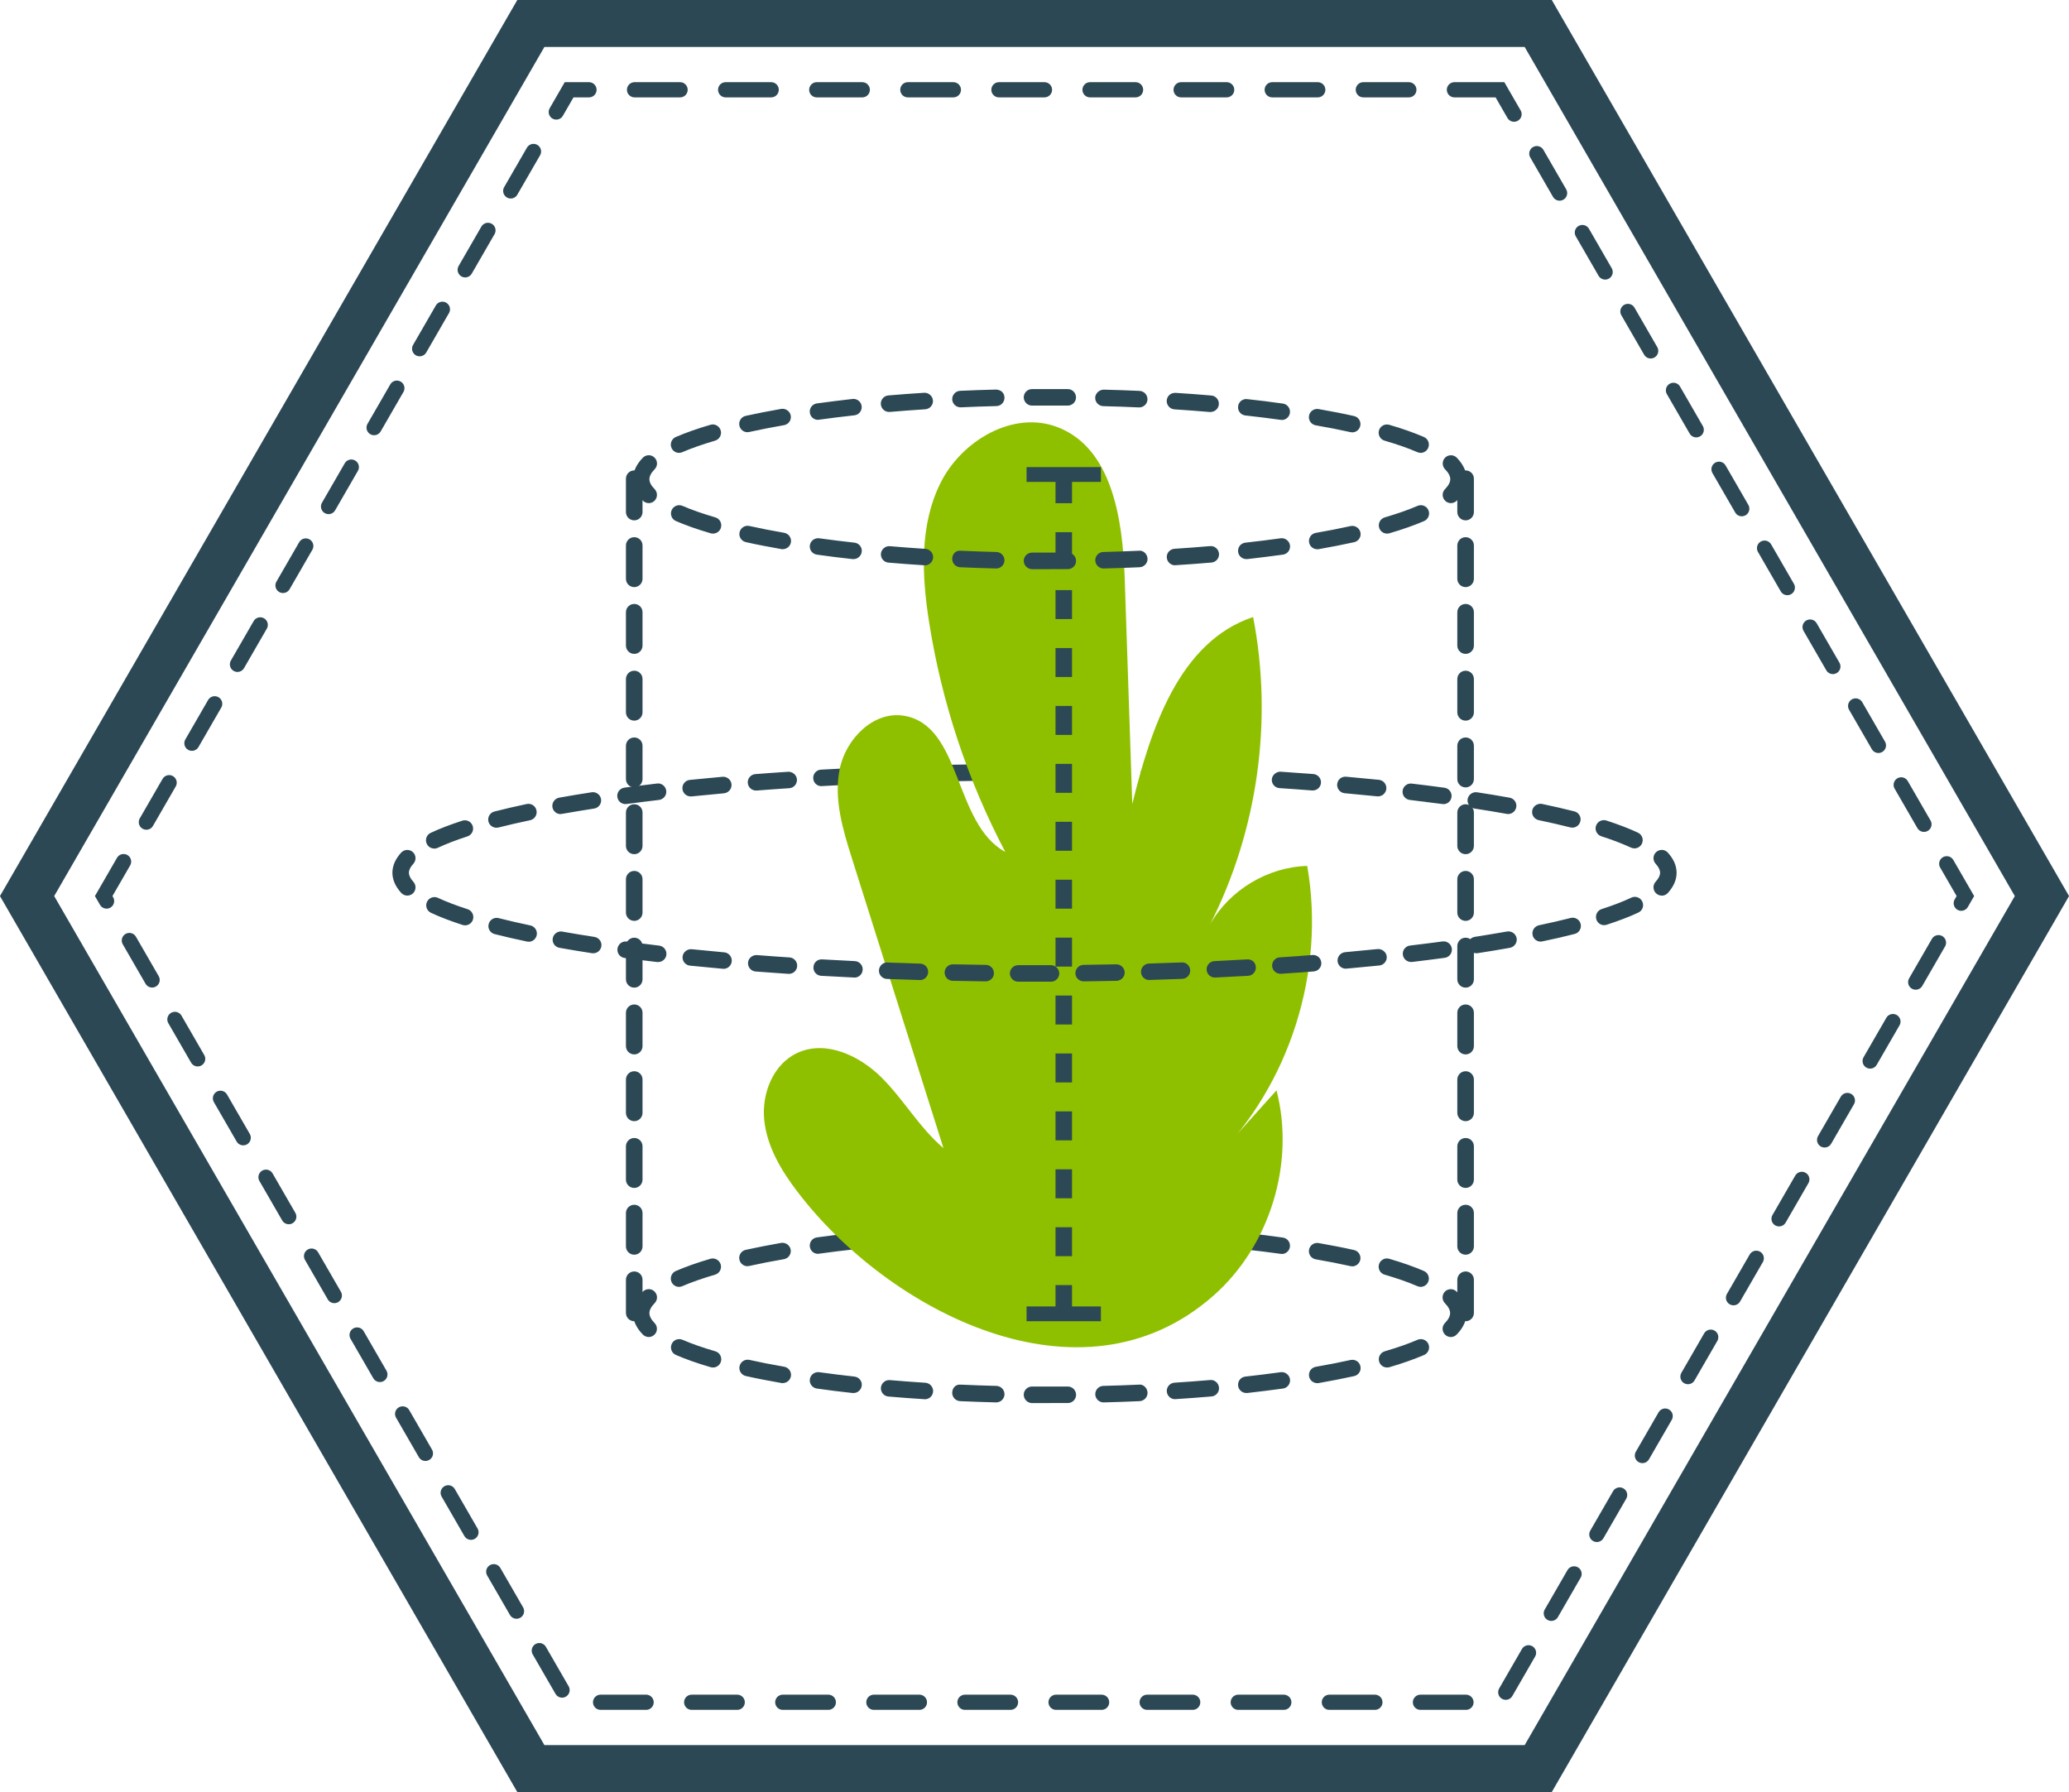 <?xml version="1.0" encoding="UTF-8"?>
<svg xmlns="http://www.w3.org/2000/svg" id="Capa_2" viewBox="0 0 264.37 228.95">
  <defs>
    <style>.cls-1{stroke-width:6px;}.cls-1,.cls-2{fill:none;stroke:#2c4855;stroke-linecap:round;stroke-miterlimit:10;}.cls-3{fill:#8fc000;}.cls-4{fill:#2c4855;}.cls-2{stroke-dasharray:0 0 5.82 5.82;stroke-width:1.94px;}</style>
  </defs>
  <g id="Layer_1">
    <g>
      <g>
        <path class="cls-4" d="M181.53,164.41c-.14,0-.28-.03-.42-.09-1.17-.51-2.58-1-4.19-1.47-.56-.16-.88-.75-.72-1.31,.16-.56,.76-.89,1.31-.72,1.69,.49,3.18,1.02,4.43,1.56,.54,.23,.78,.85,.55,1.39-.17,.4-.56,.64-.97,.64Zm-8.74-2.63c-.07,0-.15,0-.23-.02-1.39-.31-2.87-.6-4.44-.87-.57-.1-.96-.65-.86-1.22,.1-.57,.65-.96,1.22-.86,1.6,.28,3.11,.57,4.53,.89,.57,.13,.93,.69,.8,1.26-.11,.49-.54,.83-1.03,.83Zm-9-1.58s-.1,0-.15-.01c-1.45-.2-2.96-.39-4.51-.56-.58-.06-1-.59-.93-1.16,.06-.58,.58-1,1.16-.93,1.57,.17,3.1,.36,4.56,.57,.58,.08,.98,.61,.9,1.19-.07,.53-.53,.91-1.04,.91Zm-9.09-1.01s-.06,0-.09,0c-1.48-.13-2.99-.24-4.54-.34-.58-.04-1.02-.54-.99-1.12,.04-.58,.49-1.01,1.12-.99,1.56,.1,3.09,.21,4.58,.34,.58,.05,1.01,.56,.96,1.14-.05,.55-.51,.96-1.05,.96Zm-9.13-.59s-.03,0-.05,0c-1.49-.07-3.01-.12-4.55-.16-.58-.02-1.04-.5-1.03-1.08,.02-.58,.54-1.02,1.08-1.03,1.55,.04,3.08,.09,4.59,.16,.58,.03,1.03,.52,1.01,1.1-.02,.57-.49,1.01-1.05,1.01Z"></path>
        <path class="cls-4" d="M86.77,164.41c-.41,0-.8-.24-.97-.64-.23-.53,.02-1.16,.55-1.39,1.26-.54,2.75-1.07,4.43-1.56,.55-.16,1.14,.16,1.31,.72,.16,.56-.16,1.15-.72,1.31-1.6,.47-3.01,.96-4.19,1.47-.14,.06-.28,.09-.42,.09Zm8.74-2.64c-.49,0-.92-.34-1.03-.83-.13-.57,.23-1.13,.8-1.26,1.42-.31,2.94-.61,4.53-.89,.56-.09,1.12,.29,1.22,.86,.1,.57-.28,1.12-.86,1.22-1.56,.27-3.05,.56-4.44,.87-.08,.02-.15,.02-.23,.02Zm9.01-1.58c-.52,0-.97-.38-1.04-.91-.08-.58,.32-1.11,.9-1.19,1.47-.2,2.99-.39,4.56-.57,.57-.06,1.1,.35,1.16,.93,.06,.58-.35,1.1-.93,1.16-1.55,.17-3.06,.36-4.51,.56-.05,0-.1,.01-.15,.01Zm9.08-1.01c-.54,0-1-.42-1.05-.97-.05-.58,.38-1.09,.96-1.14,1.49-.13,3.02-.24,4.58-.34,.55-.04,1.08,.4,1.12,.99,.04,.58-.4,1.08-.99,1.12-1.54,.1-3.06,.21-4.54,.34-.03,0-.06,0-.09,0Zm9.13-.59c-.56,0-1.03-.44-1.06-1.01-.02-.58,.43-1.07,1.01-1.1,1.51-.07,3.04-.12,4.59-.16,.65,.03,1.07,.45,1.08,1.03,.01,.58-.45,1.07-1.03,1.08-1.54,.04-3.06,.09-4.55,.16-.01,0-.03,0-.05,0Z"></path>
        <path class="cls-4" d="M208.85,108.39c-.15,0-.3-.03-.45-.1-1.06-.49-2.33-.98-3.79-1.45-.55-.18-.86-.77-.68-1.33,.18-.55,.77-.86,1.33-.68,1.54,.5,2.9,1.02,4.03,1.55,.53,.25,.76,.87,.51,1.4-.18,.38-.56,.61-.96,.61Zm-7.94-2.65c-.08,0-.17-.01-.26-.03-1.26-.32-2.61-.63-4.04-.93-.57-.12-.94-.68-.82-1.25,.12-.57,.69-.93,1.25-.82,1.46,.31,2.84,.62,4.13,.95,.56,.14,.91,.72,.76,1.28-.12,.48-.55,.8-1.02,.8Zm-8.2-1.74c-.06,0-.13,0-.19-.02-1.32-.24-2.69-.46-4.11-.68-.57-.09-.97-.63-.88-1.2,.09-.58,.65-.96,1.2-.88,1.44,.22,2.83,.45,4.16,.69,.57,.1,.96,.65,.85,1.22-.09,.51-.54,.87-1.04,.87Zm-8.29-1.28s-.09,0-.14,0c-1.35-.18-2.73-.35-4.14-.52-.58-.07-.99-.59-.92-1.17,.07-.58,.6-.99,1.17-.92,1.43,.17,2.82,.34,4.18,.53,.58,.08,.98,.61,.9,1.19-.07,.53-.52,.91-1.04,.91Zm-8.33-.98s-.07,0-.11,0c-1.36-.14-2.75-.27-4.16-.4-.58-.05-1.01-.57-.96-1.15,.05-.58,.54-1.01,1.15-.96,1.42,.13,2.82,.26,4.19,.4,.58,.06,1,.58,.94,1.16-.06,.54-.51,.95-1.05,.95Zm-8.35-.75s-.06,0-.08,0c-1.37-.11-2.76-.21-4.17-.3-.58-.04-1.02-.54-.98-1.12,.04-.58,.62-1.01,1.12-.98,1.42,.1,2.82,.2,4.19,.3,.58,.05,1.01,.55,.97,1.13-.04,.55-.5,.97-1.05,.97Zm-8.37-.56s-.04,0-.06,0c-1.37-.08-2.77-.15-4.18-.22-.58-.03-1.03-.52-1-1.1,.02-.58,.53-1.05,1.1-1,1.42,.07,2.81,.14,4.2,.22,.58,.03,1.03,.53,.99,1.11-.03,.56-.5,1-1.05,1Zm-8.38-.39s-.03,0-.04,0c-1.38-.05-2.77-.1-4.18-.14-.58-.02-1.04-.5-1.02-1.09s.52-.99,1.09-1.02c1.41,.04,2.82,.09,4.2,.14,.58,.02,1.04,.51,1.02,1.09-.02,.57-.49,1.01-1.06,1.01Zm-8.38-.24h-.02c-1.38-.03-2.78-.05-4.18-.07-.58,0-1.05-.49-1.04-1.07,0-.58,.48-1.04,1.06-1.04h.01c1.41,.02,2.81,.04,4.2,.07,.58,.01,1.05,.49,1.03,1.08-.01,.57-.48,1.03-1.06,1.03Z"></path>
        <path class="cls-4" d="M55.49,108.41c-.4,0-.78-.22-.96-.61-.25-.53-.02-1.16,.51-1.4,1.13-.53,2.49-1.05,4.03-1.55,.56-.18,1.15,.12,1.33,.68,.18,.55-.12,1.15-.68,1.33-1.46,.47-2.73,.96-3.79,1.46-.14,.07-.3,.1-.45,.1Zm7.94-2.66c-.47,0-.9-.32-1.02-.79-.14-.56,.2-1.14,.76-1.28,1.29-.33,2.66-.65,4.13-.96,.58-.12,1.13,.24,1.25,.82,.12,.57-.25,1.13-.81,1.25-1.43,.3-2.78,.61-4.04,.93-.09,.02-.18,.03-.26,.03Zm8.2-1.74c-.5,0-.95-.36-1.04-.87-.1-.57,.28-1.12,.85-1.23,1.34-.24,2.72-.47,4.16-.69,.58-.09,1.11,.31,1.2,.88,.09,.58-.31,1.11-.88,1.2-1.42,.22-2.79,.45-4.11,.68-.06,.01-.13,.02-.19,.02Zm8.29-1.28c-.52,0-.97-.38-1.04-.91-.08-.58,.33-1.11,.9-1.19,1.36-.18,2.75-.36,4.18-.53,.59-.07,1.1,.35,1.17,.93,.07,.58-.35,1.1-.93,1.17-1.42,.17-2.8,.34-4.14,.52-.05,0-.1,0-.14,0Zm8.33-.98c-.53,0-.99-.4-1.05-.95-.06-.58,.36-1.1,.94-1.16,1.37-.14,2.76-.27,4.18-.4,.58-.05,1.09,.38,1.15,.96,.05,.58-.38,1.09-.96,1.15-1.41,.13-2.8,.26-4.16,.4-.04,0-.07,0-.11,0Zm8.35-.75c-.54,0-1.01-.42-1.05-.97-.05-.58,.39-1.09,.97-1.13,1.37-.11,2.77-.21,4.19-.3,.54-.03,1.09,.4,1.12,.98,.04,.58-.4,1.09-.98,1.12-1.41,.09-2.8,.19-4.17,.3-.03,0-.06,0-.08,0Zm8.36-.56c-.56,0-1.02-.43-1.05-1-.03-.58,.41-1.08,.99-1.11,1.38-.08,2.78-.15,4.2-.22,.56-.05,1.07,.42,1.1,1,.03,.58-.42,1.08-1,1.1-1.41,.07-2.8,.14-4.18,.22-.02,0-.04,0-.06,0Zm8.38-.39c-.56,0-1.03-.45-1.06-1.01-.02-.58,.43-1.07,1.02-1.09,1.38-.05,2.79-.1,4.2-.14,.53,.03,1.07,.44,1.09,1.02s-.44,1.07-1.02,1.09c-1.41,.04-2.8,.09-4.18,.14-.01,0-.03,0-.04,0Zm8.38-.24c-.57,0-1.04-.46-1.06-1.03-.01-.58,.45-1.06,1.03-1.08,1.39-.03,2.79-.05,4.2-.07,.55-.04,1.06,.46,1.07,1.04,0,.58-.46,1.06-1.04,1.07-1.4,.02-2.8,.04-4.18,.07h-.02Z"></path>
        <path class="cls-3" d="M101.92,152.29h0c-2.08-2.72-3.92-5.79-4.27-9.2-.35-3.41,1.17-7.2,4.3-8.6,3.63-1.64,7.93,.4,10.74,3.22,2.81,2.81,4.82,6.4,7.86,8.97-3.89-12.31-7.78-24.63-11.67-36.94-1.18-3.74-2.38-7.68-1.58-11.52,.79-3.84,4.33-7.41,8.2-6.78,7.43,1.22,6.34,13.8,12.95,17.4-4.82-9.16-8.12-19.11-9.73-29.33-.94-5.98-1.25-12.38,1.45-17.8,2.7-5.42,9.27-9.3,14.93-7.15,7,2.66,8.36,11.79,8.61,19.28,.32,9.63,.65,19.25,.97,28.88,2.36-9.64,6.02-20.76,15.44-23.89,2.56,13.21,.6,27.25-5.49,39.25,2.49-4.38,7.36-7.31,12.4-7.45,2.37,13.47-2.23,27.98-11.95,37.6,2.68-2.98,5.35-5.95,8.03-8.93,2.4,9.33-.85,19.89-8.08,26.25-16.95,14.91-41.6,1.85-53.1-13.25Z"></path>
        <g>
          <path class="cls-4" d="M136.98,167.86h-2.11v-3.68h2.11v3.68Zm0-7.37h-2.11v-3.7h2.11v3.7Zm0-7.4h-2.11v-3.7h2.11v3.7Zm0-7.4h-2.11v-3.7h2.11v3.7Zm0-7.4h-2.11v-3.7h2.11v3.7Zm0-7.4h-2.11v-3.7h2.11v3.7Zm0-7.4h-2.11v-3.7h2.11v3.7Zm0-7.4h-2.11v-3.7h2.11v3.7Zm0-7.4h-2.11v-3.7h2.11v3.7Zm0-7.4h-2.11v-3.7h2.11v3.7Zm0-7.4h-2.11v-3.7h2.11v3.7Zm0-7.4h-2.11v-3.7h2.11v3.7Zm0-7.4h-2.11v-3.7h2.11v3.7Zm0-7.4h-2.11v-3.7h2.11v3.7Zm0-7.4h-2.11v-3.7h2.11v3.7Z"></path>
          <rect class="cls-4" x="131.17" y="59.68" width="9.5" height="1.89"></rect>
          <rect class="cls-4" x="131.17" y="166.91" width="9.5" height="1.89"></rect>
        </g>
        <path class="cls-4" d="M138.47,125.38c-.58,0-1.05-.46-1.06-1.04,0-.58,.46-1.06,1.04-1.07,1.4-.02,2.8-.04,4.18-.07h.02c.57,0,1.04,.46,1.06,1.03,.01,.58-.45,1.06-1.03,1.08-1.39,.03-2.79,.05-4.2,.07h-.01Zm8.38-.17c-.57,0-1.04-.45-1.06-1.02-.02-.58,.44-1.07,1.02-1.09,1.41-.04,2.8-.09,4.18-.14,.6-.04,1.07,.43,1.09,1.01,.02,.58-.43,1.07-1.02,1.09-1.38,.05-2.79,.1-4.2,.14h-.03Zm8.38-.32c-.56,0-1.03-.44-1.05-1-.03-.58,.42-1.08,1-1.1,1.41-.07,2.8-.14,4.18-.22,.65-.03,1.08,.41,1.11,.99,.03,.58-.41,1.08-.99,1.11-1.38,.08-2.78,.15-4.2,.22-.02,0-.03,0-.05,0Zm8.37-.48c-.55,0-1.01-.43-1.05-.98-.04-.58,.4-1.09,.98-1.12,1.41-.09,2.8-.19,4.17-.3,.6-.04,1.09,.39,1.13,.97,.05,.58-.39,1.09-.97,1.13-1.37,.11-2.77,.21-4.19,.3-.02,0-.05,0-.07,0Zm8.36-.65c-.54,0-1-.41-1.05-.96-.05-.58,.38-1.09,.96-1.15,1.41-.13,2.8-.26,4.16-.4,.52-.05,1.1,.36,1.16,.94,.06,.58-.36,1.1-.94,1.16-1.37,.14-2.76,.27-4.18,.4-.03,0-.06,0-.1,0Zm8.34-.86c-.53,0-.98-.39-1.05-.93-.07-.58,.35-1.1,.93-1.17,1.42-.17,2.8-.34,4.14-.52,.59-.08,1.11,.33,1.19,.9,.08,.58-.33,1.11-.9,1.19-1.36,.18-2.75,.36-4.18,.53-.04,0-.08,0-.13,0Zm8.31-1.12c-.51,0-.96-.37-1.04-.89-.09-.58,.31-1.11,.88-1.2,1.42-.22,2.79-.45,4.11-.68,.57-.1,1.12,.28,1.23,.85,.1,.57-.28,1.12-.85,1.23-1.33,.24-2.72,.47-4.16,.69-.05,0-.11,.01-.16,.01Zm8.25-1.48c-.49,0-.93-.34-1.03-.84-.12-.57,.25-1.13,.82-1.25,1.43-.3,2.78-.61,4.04-.93,.57-.15,1.14,.2,1.28,.76,.14,.56-.2,1.14-.76,1.28-1.29,.33-2.66,.65-4.13,.95-.07,.02-.15,.02-.22,.02Zm8.12-2.1c-.45,0-.86-.28-1-.73-.18-.55,.12-1.15,.68-1.33,1.46-.47,2.73-.96,3.79-1.46,.52-.25,1.16-.02,1.4,.51,.25,.53,.02,1.16-.51,1.4-1.13,.53-2.49,1.05-4.03,1.55-.11,.04-.22,.05-.33,.05Z"></path>
        <path class="cls-4" d="M125.94,125.38h-.01c-1.41-.02-2.81-.04-4.2-.07-.58-.01-1.04-.49-1.03-1.08,.01-.57,.48-1.03,1.06-1.03h.02c1.38,.03,2.78,.05,4.18,.07,.58,0,1.05,.49,1.04,1.07,0,.58-.48,1.04-1.06,1.04Zm-8.38-.17h-.03c-1.41-.04-2.82-.09-4.2-.14-.58-.02-1.04-.51-1.02-1.09,.02-.58,.53-1.06,1.09-1.01,1.38,.05,2.77,.1,4.18,.14,.58,.02,1.04,.5,1.02,1.09-.02,.57-.49,1.02-1.06,1.02Zm-8.38-.32s-.03,0-.05,0c-1.42-.07-2.81-.14-4.2-.22-.58-.03-1.03-.53-.99-1.11,.03-.58,.49-1.02,1.11-.99,1.37,.08,2.77,.15,4.18,.22,.58,.03,1.03,.52,1,1.1-.02,.56-.49,1.01-1.05,1.01Zm-8.37-.47s-.05,0-.07,0c-1.42-.1-2.82-.2-4.19-.3-.58-.05-1.01-.55-.97-1.13s.57-1,1.13-.97c1.37,.11,2.76,.21,4.17,.3,.58,.04,1.02,.54,.98,1.12-.04,.56-.5,.98-1.05,.98Zm-8.36-.65s-.06,0-.1,0c-1.42-.13-2.82-.26-4.19-.4-.58-.06-1-.58-.94-1.16,.06-.58,.62-.99,1.16-.94,1.36,.14,2.75,.27,4.16,.4,.58,.05,1.01,.57,.96,1.15-.05,.55-.51,.96-1.05,.96Zm-8.34-.86s-.08,0-.13,0c-1.43-.17-2.82-.34-4.18-.52-.58-.08-.98-.61-.9-1.19,.08-.58,.62-.99,1.18-.91,1.34,.18,2.73,.35,4.14,.52,.58,.07,.99,.59,.93,1.17-.06,.54-.52,.93-1.05,.93Zm-8.31-1.12c-.05,0-.11,0-.16-.01-1.44-.22-2.83-.45-4.16-.69-.57-.1-.96-.65-.85-1.22,.1-.57,.67-.96,1.22-.85,1.32,.24,2.69,.46,4.11,.68,.57,.09,.97,.63,.88,1.2-.08,.52-.53,.89-1.04,.89Zm-8.25-1.48c-.07,0-.15,0-.22-.02-1.46-.31-2.84-.62-4.13-.95-.56-.14-.91-.72-.76-1.28,.14-.56,.71-.91,1.28-.76,1.26,.32,2.61,.63,4.04,.93,.57,.12,.94,.68,.82,1.25-.11,.5-.54,.84-1.03,.84Zm-8.12-2.09c-.11,0-.22-.02-.33-.05-1.54-.5-2.9-1.02-4.03-1.55-.53-.25-.76-.87-.51-1.4,.25-.53,.87-.76,1.4-.51,1.06,.49,2.33,.98,3.79,1.45,.55,.18,.86,.77,.68,1.33-.14,.45-.56,.73-1,.73Z"></path>
        <path class="cls-4" d="M132.19,125.42h-2.1c-.58,0-1.05-.48-1.05-1.06,0-.58,.47-1.05,1.06-1.05h2.1s2.09,0,2.09,0h0c.58,0,1.05,.47,1.06,1.05,0,.58-.47,1.06-1.05,1.06h-2.1Zm80.14-11c-.25,0-.51-.09-.71-.28-.43-.39-.46-1.06-.07-1.49,.38-.41,.57-.8,.57-1.15s-.19-.74-.57-1.15c-.39-.43-.36-1.1,.07-1.49,.43-.39,1.1-.37,1.49,.07,.74,.81,1.12,1.68,1.12,2.58s-.38,1.76-1.12,2.58c-.21,.23-.49,.34-.78,.34Zm-160.29,0c-.29,0-.57-.12-.78-.35-.74-.82-1.12-1.68-1.12-2.57s.38-1.76,1.12-2.57c.4-.43,1.06-.46,1.49-.07,.43,.39,.46,1.06,.07,1.49-.38,.41-.57,.8-.57,1.15s.19,.74,.57,1.16c.39,.43,.36,1.1-.07,1.49-.2,.18-.46,.27-.71,.27Z"></path>
        <path class="cls-4" d="M141.01,179.17c-.57,0-1.04-.45-1.06-1.03-.01-.58,.45-1.07,1.03-1.08,1.54-.04,3.06-.09,4.55-.16,.56-.08,1.07,.43,1.1,1.01,.02,.58-.43,1.07-1.01,1.1-1.51,.07-3.04,.12-4.59,.16h-.03Zm9.13-.41c-.55,0-1.01-.43-1.05-.99-.04-.58,.4-1.08,.99-1.12,1.54-.1,3.06-.21,4.54-.34,.56-.07,1.09,.38,1.14,.96,.05,.58-.38,1.09-.96,1.14-1.49,.13-3.02,.24-4.58,.34-.02,0-.05,0-.07,0Zm9.11-.79c-.53,0-.99-.4-1.05-.94-.06-.58,.35-1.1,.93-1.16,1.55-.17,3.06-.36,4.51-.56,.55-.08,1.11,.32,1.19,.9,.08,.58-.32,1.11-.9,1.19-1.47,.2-2.99,.39-4.56,.57-.04,0-.08,0-.12,0Zm9.06-1.26c-.5,0-.95-.36-1.04-.87-.1-.57,.28-1.12,.86-1.22,1.56-.27,3.05-.56,4.44-.87,.6-.12,1.14,.24,1.26,.8,.13,.57-.23,1.13-.8,1.26-1.42,.31-2.94,.61-4.54,.89-.06,.01-.12,.02-.18,.02Zm8.92-2c-.46,0-.88-.3-1.01-.76-.16-.56,.16-1.14,.72-1.31,1.6-.47,3.01-.96,4.19-1.47,.53-.23,1.16,.01,1.39,.55,.23,.53-.02,1.16-.55,1.39-1.26,.54-2.75,1.07-4.43,1.56-.1,.03-.2,.04-.3,.04Z"></path>
        <path class="cls-4" d="M127.3,179.17h-.03c-1.55-.04-3.08-.09-4.59-.16-.58-.03-1.03-.52-1.01-1.1,.02-.58,.43-1.08,1.1-1.01,1.49,.07,3.01,.12,4.55,.16,.58,.02,1.04,.5,1.03,1.08-.01,.57-.48,1.03-1.06,1.03Zm-9.13-.41s-.05,0-.07,0c-1.56-.1-3.09-.21-4.58-.34-.58-.05-1.01-.56-.96-1.14,.05-.58,.59-1.01,1.14-.96,1.48,.13,2.99,.24,4.54,.34,.58,.04,1.02,.54,.99,1.12-.04,.56-.5,.99-1.05,.99Zm-9.11-.79s-.08,0-.12,0c-1.57-.17-3.1-.36-4.56-.57-.58-.08-.98-.61-.9-1.19,.08-.58,.62-.97,1.19-.9,1.45,.2,2.96,.39,4.51,.56,.58,.06,1,.59,.93,1.16-.06,.54-.52,.94-1.05,.94Zm-9.05-1.26c-.06,0-.12,0-.18-.02-1.6-.28-3.11-.57-4.53-.89-.57-.13-.93-.69-.8-1.26,.13-.57,.69-.93,1.26-.8,1.39,.31,2.87,.6,4.44,.87,.57,.1,.96,.65,.86,1.22-.09,.51-.53,.87-1.04,.87Zm-8.92-2c-.1,0-.2-.01-.29-.04-1.69-.49-3.18-1.02-4.43-1.56-.54-.23-.78-.85-.55-1.39,.23-.54,.85-.78,1.39-.55,1.17,.51,2.58,1,4.19,1.47,.56,.16,.88,.75,.72,1.31-.13,.46-.55,.76-1.01,.76Z"></path>
        <path class="cls-4" d="M134.15,179.26h-2.29c-.58-.02-1.05-.49-1.05-1.07,0-.58,.48-1.05,1.06-1.05h2.29s2.28,0,2.28,0h0c.58,0,1.05,.47,1.06,1.05,0,.58-.46,1.06-1.05,1.06h-2.29Zm51.24-8.44c-.27,0-.53-.1-.74-.3-.42-.41-.43-1.07-.02-1.49,.44-.45,.66-.88,.66-1.27s-.22-.82-.67-1.27c-.4-.42-.39-1.09,.02-1.49,.42-.41,1.09-.39,1.49,.02,.83,.86,1.26,1.79,1.26,2.74s-.42,1.88-1.26,2.74c-.21,.21-.48,.32-.76,.32Zm-102.49,0c-.27,0-.55-.11-.76-.32-.84-.86-1.26-1.78-1.26-2.74s.42-1.88,1.26-2.74c.41-.42,1.08-.43,1.49-.02,.42,.41,.43,1.07,.02,1.49-.44,.45-.67,.88-.67,1.27s.22,.82,.66,1.27c.41,.42,.4,1.09-.02,1.49-.21,.2-.47,.3-.74,.3Z"></path>
        <path class="cls-4" d="M141.01,72.63c-.57,0-1.04-.45-1.06-1.03-.01-.58,.45-1.07,1.03-1.08,1.54-.04,3.06-.09,4.55-.16,.56-.08,1.07,.43,1.1,1.01,.02,.58-.43,1.07-1.01,1.1-1.51,.07-3.04,.12-4.59,.16h-.03Zm9.13-.41c-.55,0-1.01-.43-1.05-.99-.04-.58,.4-1.08,.99-1.12,1.54-.1,3.06-.21,4.54-.34,.56-.06,1.09,.38,1.14,.96,.05,.58-.38,1.09-.96,1.14-1.49,.13-3.02,.24-4.58,.34-.02,0-.05,0-.07,0Zm9.11-.79c-.53,0-.99-.4-1.05-.94-.06-.58,.35-1.1,.93-1.16,1.55-.17,3.06-.36,4.51-.56,.55-.08,1.11,.32,1.19,.9,.08,.58-.32,1.11-.9,1.19-1.47,.2-2.99,.39-4.56,.57-.04,0-.08,0-.12,0Zm9.06-1.26c-.5,0-.95-.36-1.04-.87-.1-.57,.28-1.12,.86-1.22,1.56-.27,3.05-.56,4.44-.87,.58-.12,1.13,.24,1.26,.8,.13,.57-.23,1.13-.8,1.26-1.42,.31-2.94,.61-4.53,.89-.06,.01-.12,.02-.18,.02Zm8.92-2c-.46,0-.88-.3-1.01-.76-.16-.56,.16-1.14,.72-1.31,1.6-.47,3.01-.96,4.19-1.47,.53-.23,1.16,.01,1.39,.55,.23,.53-.02,1.16-.55,1.39-1.26,.54-2.75,1.07-4.43,1.56-.1,.03-.2,.04-.3,.04Z"></path>
        <path class="cls-4" d="M181.53,57.86c-.14,0-.28-.03-.42-.09-1.17-.51-2.58-1-4.19-1.47-.56-.16-.88-.75-.72-1.31,.16-.56,.76-.88,1.31-.72,1.69,.49,3.18,1.02,4.43,1.56,.54,.23,.78,.85,.55,1.39-.17,.4-.56,.64-.97,.64Zm-8.74-2.63c-.07,0-.15,0-.23-.02-1.39-.31-2.87-.6-4.44-.87-.57-.1-.96-.65-.86-1.22,.1-.57,.65-.96,1.22-.86,1.6,.28,3.11,.57,4.53,.89,.57,.13,.93,.69,.8,1.26-.11,.49-.54,.83-1.03,.83Zm-9-1.58s-.1,0-.15-.01c-1.45-.2-2.96-.39-4.51-.56-.58-.06-1-.59-.93-1.16,.06-.58,.58-1,1.16-.93,1.57,.17,3.1,.36,4.56,.57,.58,.08,.98,.61,.9,1.19-.07,.53-.53,.91-1.04,.91Zm-9.09-1.01s-.06,0-.09,0c-1.48-.13-2.99-.24-4.54-.34-.58-.04-1.02-.54-.99-1.12,.04-.58,.49-1,1.12-.99,1.56,.1,3.09,.21,4.58,.34,.58,.05,1.01,.56,.96,1.14-.05,.55-.51,.96-1.05,.96Zm-9.13-.59s-.03,0-.05,0c-1.49-.07-3.01-.12-4.55-.16-.58-.02-1.04-.5-1.03-1.08,.02-.58,.54-1.02,1.08-1.03,1.55,.04,3.08,.09,4.59,.16,.58,.03,1.03,.52,1.01,1.1-.02,.57-.49,1.01-1.05,1.01Z"></path>
        <path class="cls-4" d="M86.77,57.86c-.41,0-.8-.24-.97-.64-.23-.53,.02-1.16,.55-1.39,1.26-.54,2.75-1.07,4.43-1.56,.56-.17,1.14,.16,1.31,.72,.16,.56-.16,1.14-.72,1.31-1.6,.47-3.01,.96-4.19,1.47-.14,.06-.28,.09-.42,.09Zm8.74-2.64c-.48,0-.92-.33-1.03-.83-.13-.57,.23-1.13,.8-1.26,1.42-.31,2.94-.61,4.54-.89,.56-.09,1.12,.29,1.22,.86,.1,.57-.28,1.12-.86,1.22-1.56,.27-3.05,.56-4.44,.87-.08,.02-.15,.02-.23,.02Zm9.01-1.58c-.52,0-.97-.38-1.04-.91-.08-.58,.32-1.11,.9-1.19,1.47-.2,2.99-.39,4.56-.57,.57-.06,1.1,.35,1.16,.93,.06,.58-.35,1.1-.93,1.16-1.55,.17-3.06,.36-4.51,.56-.05,0-.1,.01-.15,.01Zm9.08-1.01c-.54,0-1-.42-1.05-.97-.05-.58,.38-1.09,.96-1.14,1.49-.13,3.02-.24,4.58-.34,.54-.03,1.08,.4,1.12,.99,.04,.58-.4,1.08-.99,1.12-1.54,.1-3.06,.21-4.54,.34-.03,0-.06,0-.09,0Zm9.13-.59c-.56,0-1.03-.44-1.06-1.01-.02-.58,.43-1.07,1.01-1.1,1.51-.07,3.04-.12,4.59-.16,.65,.02,1.07,.45,1.08,1.03,.01,.58-.45,1.07-1.03,1.08-1.54,.04-3.06,.09-4.55,.16-.01,0-.03,0-.05,0Z"></path>
        <path class="cls-4" d="M127.3,72.63h-.03c-1.55-.04-3.08-.09-4.59-.16-.58-.03-1.03-.52-1.01-1.1,.02-.58,.43-1.08,1.1-1.01,1.49,.07,3.01,.12,4.55,.16,.58,.02,1.04,.5,1.03,1.08-.01,.57-.48,1.03-1.06,1.03Zm-9.13-.41s-.05,0-.07,0c-1.56-.1-3.09-.21-4.58-.34-.58-.05-1.01-.56-.96-1.14,.05-.58,.59-1.01,1.14-.96,1.48,.13,2.99,.24,4.54,.34,.58,.04,1.02,.54,.99,1.12-.04,.56-.5,.99-1.05,.99Zm-9.11-.79s-.08,0-.12,0c-1.57-.17-3.1-.36-4.56-.57-.58-.08-.98-.61-.9-1.19,.08-.58,.62-.97,1.19-.9,1.45,.2,2.96,.39,4.51,.56,.58,.06,1,.59,.93,1.16-.06,.54-.52,.94-1.05,.94Zm-9.05-1.26c-.06,0-.12,0-.18-.02-1.6-.28-3.11-.57-4.53-.89-.57-.13-.93-.69-.8-1.26,.13-.57,.69-.93,1.26-.8,1.39,.31,2.87,.6,4.44,.87,.57,.1,.96,.65,.86,1.22-.09,.51-.53,.87-1.04,.87Zm-8.92-2c-.1,0-.2-.01-.29-.04-1.69-.49-3.18-1.02-4.43-1.56-.54-.23-.78-.85-.55-1.39,.23-.54,.85-.78,1.39-.55,1.17,.51,2.58,1,4.19,1.47,.56,.16,.88,.75,.72,1.31-.13,.46-.55,.76-1.01,.76Z"></path>
        <path class="cls-4" d="M134.15,72.72h-2.29c-.58-.02-1.05-.49-1.05-1.07,0-.58,.48-1.05,1.06-1.05h2.29s2.28,0,2.28,0h0c.58,0,1.05,.47,1.06,1.05,0,.58-.46,1.06-1.05,1.06h-2.29Zm51.24-8.44c-.26,0-.53-.1-.73-.3-.42-.41-.43-1.07-.02-1.49,.44-.45,.67-.88,.67-1.27s-.22-.82-.67-1.27c-.4-.42-.39-1.09,.02-1.49,.42-.41,1.09-.39,1.49,.02,.83,.86,1.26,1.79,1.26,2.74s-.42,1.88-1.26,2.74c-.21,.21-.48,.32-.76,.32Zm-102.49,0c-.28,0-.55-.11-.76-.32-.83-.86-1.26-1.79-1.26-2.74s.42-1.88,1.26-2.74c.41-.42,1.08-.43,1.49-.02,.42,.41,.43,1.07,.02,1.49-.44,.45-.67,.88-.67,1.27s.22,.82,.67,1.27c.4,.42,.39,1.09-.02,1.49-.2,.2-.47,.3-.73,.3Zm53.53-12.46h-2.28s-2.28,0-2.28,0h0c-.58,0-1.05-.47-1.06-1.05,0-.58,.46-1.06,1.05-1.06h2.29s2.29,0,2.29,0c.58,0,1.05,.48,1.05,1.06,0,.58-.48,1.05-1.06,1.05Z"></path>
        <path class="cls-4" d="M187.27,168.8c-.58,0-1.06-.47-1.06-1.06v-4.24c0-.58,.47-1.06,1.06-1.06s1.06,.47,1.06,1.06v4.24c0,.58-.47,1.06-1.06,1.06Zm0-8.5c-.58,0-1.06-.47-1.06-1.06v-4.26c0-.58,.47-1.06,1.06-1.06s1.06,.47,1.06,1.06v4.26c0,.58-.47,1.06-1.06,1.06Zm0-8.53c-.58,0-1.06-.47-1.06-1.06v-4.26c0-.58,.47-1.06,1.06-1.06s1.06,.47,1.06,1.06v4.26c0,.58-.47,1.06-1.06,1.06Zm0-8.53c-.58,0-1.06-.47-1.06-1.06v-4.26c0-.58,.47-1.06,1.06-1.06s1.06,.47,1.06,1.06v4.26c0,.58-.47,1.06-1.06,1.06Zm0-8.53c-.58,0-1.06-.47-1.06-1.06v-4.26c0-.58,.47-1.06,1.06-1.06s1.06,.47,1.06,1.06v4.26c0,.58-.47,1.06-1.06,1.06Zm0-8.53c-.58,0-1.06-.47-1.06-1.06v-4.26c0-.58,.47-1.06,1.06-1.06s1.06,.47,1.06,1.06v4.26c0,.58-.47,1.06-1.06,1.06Zm0-8.53c-.58,0-1.06-.47-1.06-1.06v-4.26c0-.58,.47-1.06,1.06-1.06s1.06,.47,1.06,1.06v4.26c0,.58-.47,1.06-1.06,1.06Zm0-8.52c-.58,0-1.06-.47-1.06-1.06v-4.26c0-.58,.47-1.06,1.06-1.06s1.06,.47,1.06,1.06v4.26c0,.58-.47,1.06-1.06,1.06Zm0-8.53c-.58,0-1.06-.47-1.06-1.06v-4.26c0-.58,.47-1.06,1.06-1.06s1.06,.47,1.06,1.06v4.26c0,.58-.47,1.06-1.06,1.06Zm0-8.53c-.58,0-1.06-.47-1.06-1.06v-4.26c0-.58,.47-1.06,1.06-1.06s1.06,.47,1.06,1.06v4.26c0,.58-.47,1.06-1.06,1.06Zm0-8.53c-.58,0-1.06-.47-1.06-1.06v-4.26c0-.58,.47-1.06,1.06-1.06s1.06,.47,1.06,1.06v4.26c0,.58-.47,1.06-1.06,1.06Zm0-8.53c-.58,0-1.06-.47-1.06-1.06v-4.26c0-.58,.47-1.06,1.06-1.06s1.06,.47,1.06,1.06v4.26c0,.58-.47,1.06-1.06,1.06Zm0-8.53c-.58,0-1.06-.47-1.06-1.06v-4.26c0-.58,.47-1.06,1.06-1.06s1.06,.47,1.06,1.06v4.26c0,.58-.47,1.06-1.06,1.06Z"></path>
        <path class="cls-4" d="M81.04,168.8c-.58,0-1.06-.47-1.06-1.06v-4.24c0-.58,.47-1.06,1.06-1.06s1.06,.47,1.06,1.06v4.24c0,.58-.47,1.06-1.06,1.06Zm0-8.5c-.58,0-1.06-.47-1.06-1.06v-4.26c0-.58,.47-1.06,1.06-1.06s1.06,.47,1.06,1.06v4.26c0,.58-.47,1.06-1.06,1.06Zm0-8.53c-.58,0-1.06-.47-1.06-1.06v-4.26c0-.58,.47-1.06,1.06-1.06s1.06,.47,1.06,1.06v4.26c0,.58-.47,1.06-1.06,1.06Zm0-8.53c-.58,0-1.06-.47-1.06-1.06v-4.26c0-.58,.47-1.06,1.06-1.06s1.06,.47,1.06,1.06v4.26c0,.58-.47,1.06-1.06,1.06Zm0-8.53c-.58,0-1.06-.47-1.06-1.06v-4.26c0-.58,.47-1.06,1.06-1.06s1.06,.47,1.06,1.06v4.26c0,.58-.47,1.06-1.06,1.06Zm0-8.53c-.58,0-1.06-.47-1.06-1.06v-4.26c0-.58,.47-1.06,1.06-1.06s1.06,.47,1.06,1.06v4.26c0,.58-.47,1.06-1.06,1.06Zm0-8.53c-.58,0-1.06-.47-1.06-1.06v-4.26c0-.58,.47-1.06,1.06-1.06s1.06,.47,1.06,1.06v4.26c0,.58-.47,1.06-1.06,1.06Zm0-8.52c-.58,0-1.06-.47-1.06-1.06v-4.26c0-.58,.47-1.06,1.06-1.06s1.06,.47,1.06,1.06v4.26c0,.58-.47,1.06-1.06,1.06Zm0-8.53c-.58,0-1.06-.47-1.06-1.06v-4.26c0-.58,.47-1.06,1.06-1.06s1.06,.47,1.06,1.06v4.26c0,.58-.47,1.06-1.06,1.06Zm0-8.53c-.58,0-1.06-.47-1.06-1.06v-4.26c0-.58,.47-1.06,1.06-1.06s1.06,.47,1.06,1.06v4.26c0,.58-.47,1.06-1.06,1.06Zm0-8.53c-.58,0-1.06-.47-1.06-1.06v-4.26c0-.58,.47-1.06,1.06-1.06s1.06,.47,1.06,1.06v4.26c0,.58-.47,1.06-1.06,1.06Zm0-8.53c-.58,0-1.06-.47-1.06-1.06v-4.26c0-.58,.47-1.06,1.06-1.06s1.06,.47,1.06,1.06v4.26c0,.58-.47,1.06-1.06,1.06Zm0-8.53c-.58,0-1.06-.47-1.06-1.06v-4.26c0-.58,.47-1.06,1.06-1.06s1.06,.47,1.06,1.06v4.26c0,.58-.47,1.06-1.06,1.06Z"></path>
      </g>
      <polygon class="cls-1" points="196.55 3 67.83 3 3.46 114.48 67.83 225.95 196.55 225.95 260.91 114.48 196.55 3"></polygon>
      <polygon class="cls-2" points="191.66 11.47 72.72 11.47 13.25 114.48 72.72 217.48 191.66 217.48 251.13 114.48 191.66 11.47"></polygon>
    </g>
  </g>
</svg>
